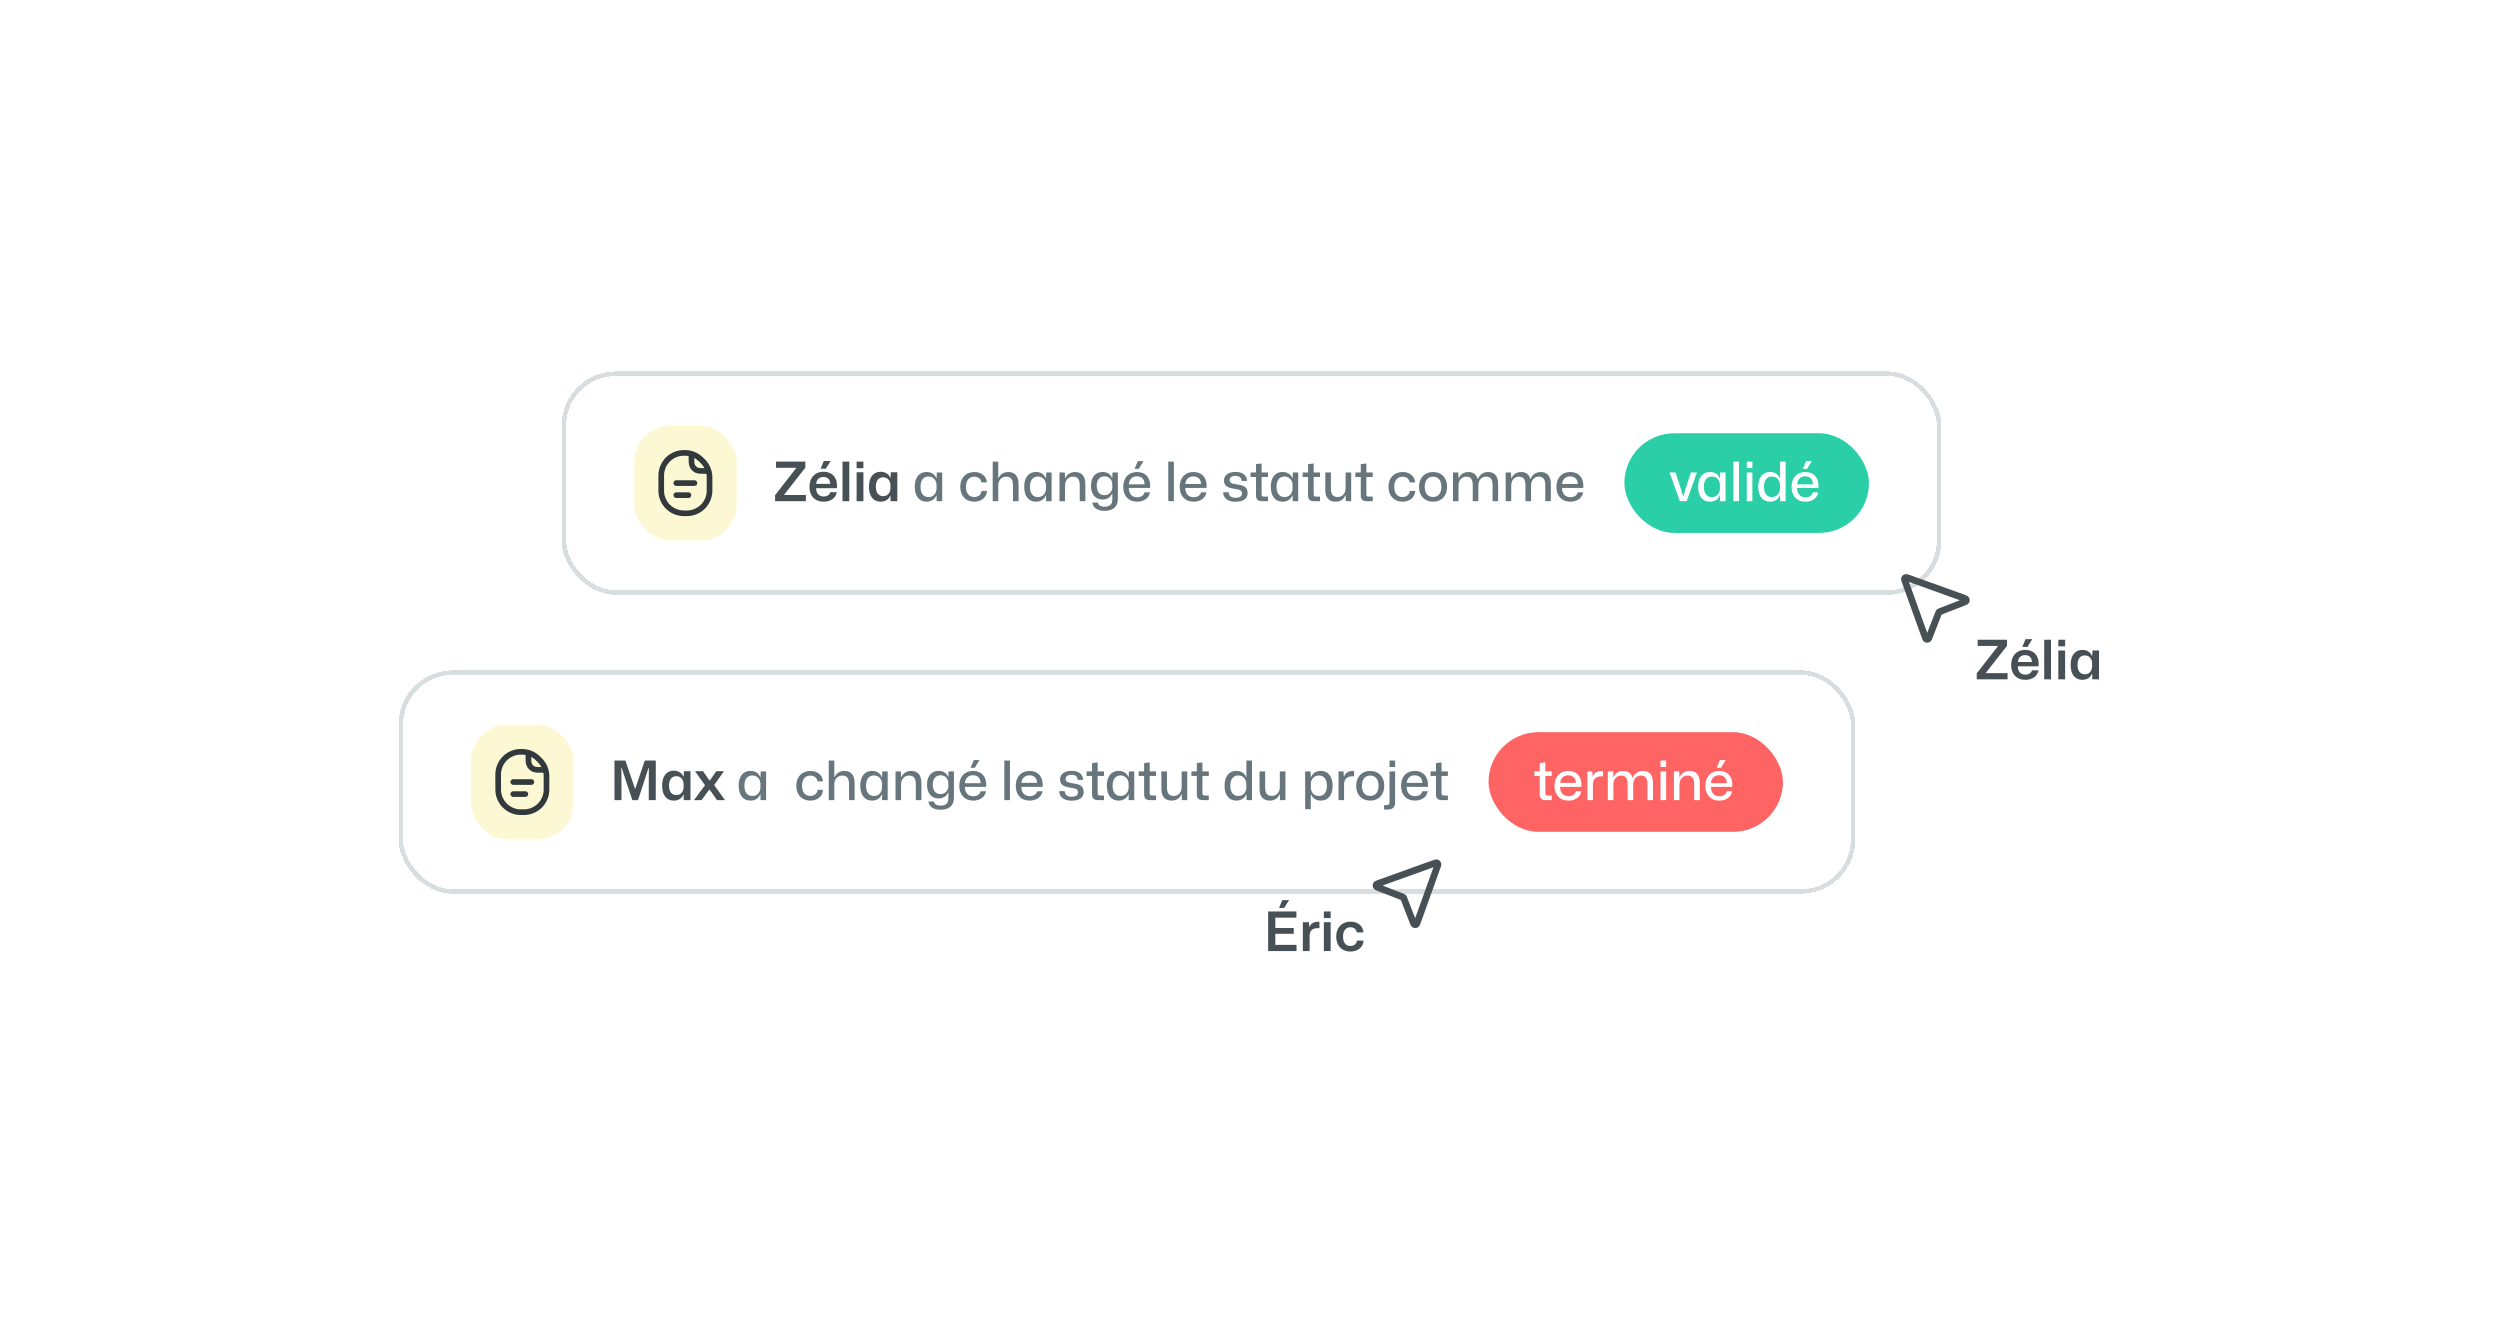 <svg width="552" height="296" viewBox="0 0 552 296" fill="none" xmlns="http://www.w3.org/2000/svg">
<g filter="url(#filter0_d_832_8071)">
<rect x="124" y="80" width="304.667" height="49.333" rx="12" fill="white" shape-rendering="crispEdges"/>
<rect x="140" y="92" width="22.667" height="25.333" rx="8" fill="#FDF8D4"/>
<path d="M152.667 98.333V98.8C152.667 99.92 152.667 100.48 152.885 100.908C153.076 101.284 153.382 101.59 153.759 101.782C154.187 102 154.747 102 155.867 102H156.333M149.333 104.667H153.333M149.333 107.333H152M156.667 103.69V106C156.667 106.31 156.667 106.464 156.66 106.595C156.526 109.151 154.484 111.193 151.928 111.326C151.798 111.333 151.643 111.333 151.333 111.333V111.333C151.024 111.333 150.869 111.333 150.738 111.326C148.183 111.193 146.141 109.151 146.007 106.595C146 106.464 146 106.31 146 106V103.185C146 103.013 146 102.927 146.002 102.854C146.079 100.207 148.207 98.079 150.854 98.002C150.927 98 151.013 98 151.185 98V98C151.261 98 151.299 98 151.335 98.001C152.611 98.019 153.831 98.525 154.746 99.413C154.772 99.439 154.799 99.465 154.852 99.519L155 99.667C155.199 99.865 155.298 99.965 155.389 100.066C156.149 100.914 156.598 101.996 156.659 103.133C156.667 103.269 156.667 103.409 156.667 103.69Z" stroke="#32393C" stroke-width="1.25" stroke-linecap="round" stroke-linejoin="round"/>
<path d="M171.135 108.667H177.939V107.299H173.091L177.819 101.263V99.919H171.339V101.287H175.851L171.135 107.335V108.667ZM181.199 101.503H182.327L183.407 99.787H181.895L181.199 101.503ZM181.859 108.775C183.419 108.775 184.583 107.935 184.763 106.675H183.335C183.191 107.251 182.639 107.623 181.859 107.623C180.863 107.623 180.203 106.963 180.203 105.799H184.787C185.003 103.711 183.971 102.163 181.799 102.163C179.927 102.163 178.727 103.471 178.727 105.511C178.727 107.479 179.903 108.775 181.859 108.775ZM181.799 103.315C182.675 103.315 183.299 103.831 183.323 104.839H180.215C180.287 103.903 180.887 103.315 181.799 103.315ZM186.025 108.667H187.525V99.919H186.025V108.667ZM189.142 101.383H190.642V99.919H189.142V101.383ZM189.142 108.667H190.642V102.283H189.142V108.667ZM194.432 108.775C195.464 108.775 196.232 108.259 196.544 107.479H196.628V108.667H198.128V102.283H196.688L196.628 103.459H196.544C196.232 102.679 195.464 102.163 194.432 102.163C192.896 102.163 191.864 103.303 191.864 105.475C191.864 107.635 192.896 108.775 194.432 108.775ZM194.996 107.551C194.036 107.551 193.388 106.867 193.388 105.475C193.388 104.071 194.036 103.387 194.996 103.387C196.064 103.387 196.604 104.227 196.604 105.139V105.799C196.604 106.699 196.064 107.551 194.996 107.551Z" fill="#475155"/>
<path d="M204.569 108.775C205.637 108.775 206.429 108.223 206.729 107.407H206.801V108.667H208.037V102.319H206.849L206.801 103.567H206.729C206.429 102.751 205.637 102.211 204.569 102.211C203.021 102.211 201.977 103.363 201.977 105.487C201.977 107.611 203.021 108.775 204.569 108.775ZM205.001 107.755C203.945 107.755 203.249 106.975 203.249 105.487C203.249 103.987 203.945 103.219 205.001 103.219C206.177 103.219 206.789 104.155 206.789 105.127V105.847C206.789 106.831 206.177 107.755 205.001 107.755ZM215.104 108.775C216.688 108.775 217.84 107.839 217.936 106.399H216.736C216.64 107.203 216.028 107.743 215.104 107.743C214 107.743 213.28 106.939 213.28 105.511C213.28 104.155 213.94 103.255 215.116 103.255C215.932 103.255 216.568 103.687 216.712 104.515H217.912C217.816 103.147 216.688 102.223 215.152 102.223C213.244 102.223 212.02 103.531 212.02 105.499C212.02 107.467 213.244 108.775 215.104 108.775ZM219.191 108.667H220.415V105.199C220.415 104.107 221.099 103.243 222.191 103.243C223.199 103.243 223.667 103.855 223.667 105.151V108.667H224.903V104.899C224.903 102.955 223.931 102.223 222.635 102.223C221.699 102.223 220.859 102.679 220.487 103.579H220.415V99.919H219.191V108.667ZM228.733 108.775C229.801 108.775 230.593 108.223 230.893 107.407H230.965V108.667H232.201V102.319H231.013L230.965 103.567H230.893C230.593 102.751 229.801 102.211 228.733 102.211C227.185 102.211 226.141 103.363 226.141 105.487C226.141 107.611 227.185 108.775 228.733 108.775ZM229.165 107.755C228.109 107.755 227.413 106.975 227.413 105.487C227.413 103.987 228.109 103.219 229.165 103.219C230.341 103.219 230.953 104.155 230.953 105.127V105.847C230.953 106.831 230.341 107.755 229.165 107.755ZM233.933 108.667H235.157V105.199C235.157 104.107 235.841 103.243 236.933 103.243C237.941 103.243 238.409 103.855 238.409 105.151V108.667H239.645V104.899C239.645 102.955 238.673 102.223 237.377 102.223C236.441 102.223 235.601 102.679 235.229 103.579H235.157L235.109 102.319H233.933V108.667ZM243.824 110.791C245.612 110.791 246.824 110.071 246.824 108.079V102.319H245.624L245.6 103.495H245.516C245.228 102.727 244.46 102.211 243.452 102.211C241.916 102.211 240.884 103.315 240.884 105.259C240.884 107.191 241.892 108.295 243.44 108.295C244.448 108.295 245.228 107.779 245.516 107.011H245.6V108.247C245.6 109.423 244.988 109.879 243.848 109.879C243.044 109.879 242.492 109.531 242.396 108.967H241.196C241.328 110.095 242.3 110.791 243.824 110.791ZM243.86 107.335C242.828 107.335 242.156 106.603 242.156 105.259C242.156 103.939 242.816 103.183 243.872 103.183C244.988 103.183 245.576 104.035 245.588 104.863L245.6 105.631C245.576 106.471 244.964 107.335 243.86 107.335ZM250.505 101.527H251.441L252.473 99.823H251.225L250.505 101.527ZM251.081 108.775C252.581 108.775 253.733 107.959 253.901 106.711H252.725C252.569 107.371 251.945 107.815 251.081 107.815C249.977 107.815 249.257 107.059 249.233 105.739H253.937C254.129 103.723 253.121 102.223 251.033 102.223C249.173 102.223 248.009 103.519 248.009 105.523C248.009 107.479 249.173 108.775 251.081 108.775ZM251.021 103.171C252.029 103.171 252.713 103.759 252.725 104.935H249.245C249.329 103.843 250.001 103.171 251.021 103.171ZM257.956 108.667H259.192V99.919H257.956V108.667ZM263.549 108.775C265.049 108.775 266.201 107.959 266.369 106.711H265.193C265.037 107.371 264.401 107.791 263.549 107.791C262.445 107.791 261.725 107.047 261.701 105.739H266.405C266.597 103.747 265.589 102.223 263.501 102.223C261.641 102.223 260.477 103.519 260.477 105.523C260.477 107.479 261.641 108.775 263.549 108.775ZM263.489 103.195C264.425 103.195 265.157 103.687 265.193 104.863H261.725C261.821 103.831 262.493 103.195 263.489 103.195ZM272.789 108.787C274.445 108.787 275.477 108.163 275.477 106.867C275.477 105.415 274.373 105.127 273.053 104.947C271.973 104.803 271.493 104.611 271.493 103.987C271.493 103.447 271.949 103.075 272.789 103.075C273.605 103.075 274.121 103.423 274.133 104.191H275.345C275.321 102.955 274.373 102.199 272.813 102.199C271.277 102.199 270.257 102.895 270.257 104.107C270.257 105.403 271.253 105.739 272.693 105.943C273.761 106.099 274.217 106.267 274.217 106.975C274.217 107.563 273.737 107.911 272.825 107.911C271.937 107.911 271.301 107.539 271.301 106.675H270.077C270.077 107.935 271.049 108.787 272.789 108.787ZM278.694 108.667H279.966V107.647H279.102C278.706 107.647 278.562 107.539 278.562 107.119V103.327H279.966V102.319H278.562V100.339L277.326 100.483V102.319H276.126V103.327H277.326V107.347C277.326 108.199 277.65 108.667 278.694 108.667ZM283.179 108.775C284.247 108.775 285.039 108.223 285.339 107.407H285.411V108.667H286.647V102.319H285.459L285.411 103.567H285.339C285.039 102.751 284.247 102.211 283.179 102.211C281.631 102.211 280.587 103.363 280.587 105.487C280.587 107.611 281.631 108.775 283.179 108.775ZM283.611 107.755C282.555 107.755 281.859 106.975 281.859 105.487C281.859 103.987 282.555 103.219 283.611 103.219C284.787 103.219 285.399 104.155 285.399 105.127V105.847C285.399 106.831 284.787 107.755 283.611 107.755ZM290.19 108.667H291.462V107.647H290.598C290.202 107.647 290.058 107.539 290.058 107.119V103.327H291.462V102.319H290.058V100.339L288.822 100.483V102.319H287.622V103.327H288.822V107.347C288.822 108.199 289.146 108.667 290.19 108.667ZM294.911 108.775C295.895 108.775 296.723 108.259 297.035 107.383H297.107L297.167 108.667H298.343V102.319H297.107V105.751C297.107 106.915 296.411 107.743 295.367 107.743C294.299 107.743 293.867 107.095 293.867 105.919V102.319H292.631V106.231C292.631 107.911 293.471 108.775 294.911 108.775ZM301.827 108.667H303.099V107.647H302.235C301.839 107.647 301.695 107.539 301.695 107.119V103.327H303.099V102.319H301.695V100.339L300.459 100.483V102.319H299.259V103.327H300.459V107.347C300.459 108.199 300.783 108.667 301.827 108.667ZM309.663 108.775C311.247 108.775 312.399 107.839 312.495 106.399H311.295C311.199 107.203 310.587 107.743 309.663 107.743C308.559 107.743 307.839 106.939 307.839 105.511C307.839 104.155 308.499 103.255 309.675 103.255C310.491 103.255 311.127 103.687 311.271 104.515H312.471C312.375 103.147 311.247 102.223 309.711 102.223C307.803 102.223 306.579 103.531 306.579 105.499C306.579 107.467 307.803 108.775 309.663 108.775ZM316.425 108.775C318.333 108.775 319.521 107.443 319.521 105.499C319.521 103.483 318.273 102.223 316.425 102.223C314.505 102.223 313.317 103.555 313.317 105.511C313.317 107.503 314.565 108.775 316.425 108.775ZM316.425 107.743C315.297 107.743 314.577 106.927 314.577 105.511C314.577 104.047 315.321 103.243 316.425 103.243C317.565 103.243 318.261 104.071 318.261 105.499C318.261 106.939 317.529 107.743 316.425 107.743ZM320.816 108.667H322.04V105.199C322.04 104.107 322.7 103.243 323.756 103.243C324.74 103.243 325.184 103.855 325.184 105.151V108.667H326.42V105.199C326.42 104.107 327.08 103.243 328.124 103.243C329.12 103.243 329.564 103.855 329.564 105.151V108.667H330.788V104.899C330.788 102.955 329.852 102.223 328.592 102.223C327.572 102.223 326.708 102.727 326.36 103.711H326.264C325.94 102.631 325.148 102.223 324.212 102.223C323.288 102.223 322.472 102.679 322.112 103.579H322.04L321.992 102.319H320.816V108.667ZM332.452 108.667H333.676V105.199C333.676 104.107 334.336 103.243 335.392 103.243C336.376 103.243 336.82 103.855 336.82 105.151V108.667H338.056V105.199C338.056 104.107 338.716 103.243 339.76 103.243C340.756 103.243 341.2 103.855 341.2 105.151V108.667H342.424V104.899C342.424 102.955 341.488 102.223 340.228 102.223C339.208 102.223 338.344 102.727 337.996 103.711H337.9C337.576 102.631 336.784 102.223 335.848 102.223C334.924 102.223 334.108 102.679 333.748 103.579H333.676L333.628 102.319H332.452V108.667ZM346.729 108.775C348.229 108.775 349.381 107.959 349.549 106.711H348.373C348.217 107.371 347.581 107.791 346.729 107.791C345.625 107.791 344.905 107.047 344.881 105.739H349.585C349.777 103.747 348.769 102.223 346.681 102.223C344.821 102.223 343.657 103.519 343.657 105.523C343.657 107.479 344.821 108.775 346.729 108.775ZM346.669 103.195C347.605 103.195 348.337 103.687 348.373 104.863H344.905C345.001 103.831 345.673 103.195 346.669 103.195Z" fill="#67767C"/>
<rect x="358.667" y="93.667" width="54" height="22" rx="11" fill="#2ACEA7"/>
<path d="M370.911 108.667H372.423L374.679 102.319H373.347L372.075 106.231L371.691 107.599H371.643L371.235 106.231L369.963 102.319H368.631L370.911 108.667ZM377.538 108.775C378.606 108.775 379.398 108.223 379.698 107.407H379.77V108.667H381.006V102.319H379.818L379.77 103.567H379.698C379.398 102.751 378.606 102.211 377.538 102.211C375.99 102.211 374.946 103.363 374.946 105.487C374.946 107.611 375.99 108.775 377.538 108.775ZM377.97 107.755C376.914 107.755 376.218 106.975 376.218 105.487C376.218 103.987 376.914 103.219 377.97 103.219C379.146 103.219 379.758 104.155 379.758 105.127V105.847C379.758 106.831 379.146 107.755 377.97 107.755ZM382.738 108.667H383.974V99.919H382.738V108.667ZM385.691 101.347H386.927V99.919H385.691V101.347ZM385.691 108.667H386.927V102.319H385.691V108.667ZM390.804 108.775C391.872 108.775 392.664 108.223 392.964 107.407H393.036L393.084 108.667H394.272V99.919H393.036V103.567H392.964C392.664 102.751 391.872 102.211 390.804 102.211C389.256 102.211 388.212 103.363 388.212 105.487C388.212 107.611 389.256 108.775 390.804 108.775ZM391.236 107.755C390.18 107.755 389.484 106.975 389.484 105.487C389.484 103.987 390.18 103.219 391.236 103.219C392.412 103.219 393.024 104.155 393.024 105.127V105.847C393.024 106.831 392.412 107.755 391.236 107.755ZM398.067 101.527H399.003L400.035 99.823H398.787L398.067 101.527ZM398.643 108.775C400.143 108.775 401.295 107.959 401.463 106.711H400.287C400.131 107.371 399.507 107.815 398.643 107.815C397.539 107.815 396.819 107.059 396.795 105.739H401.499C401.691 103.723 400.683 102.223 398.595 102.223C396.735 102.223 395.571 103.519 395.571 105.523C395.571 107.479 396.735 108.775 398.643 108.775ZM398.583 103.171C399.591 103.171 400.275 103.759 400.287 104.935H396.807C396.891 103.843 397.563 103.171 398.583 103.171Z" fill="white"/>
<rect x="124.5" y="80.5" width="303.667" height="48.333" rx="11.5" stroke="#D8DDDF" shape-rendering="crispEdges"/>
</g>
<g filter="url(#filter1_d_832_8071)">
<rect x="88" y="146" width="321.667" height="49.333" rx="12" fill="white" shape-rendering="crispEdges"/>
<rect x="104" y="158" width="22.667" height="25.333" rx="8" fill="#FDF8D4"/>
<path d="M116.667 164.333V164.8C116.667 165.92 116.667 166.48 116.885 166.908C117.076 167.284 117.382 167.59 117.759 167.782C118.187 168 118.747 168 119.867 168H120.333M113.333 170.667H117.333M113.333 173.333H116M120.667 169.69V172C120.667 172.31 120.667 172.464 120.66 172.595C120.526 175.151 118.484 177.193 115.928 177.326C115.798 177.333 115.643 177.333 115.333 177.333V177.333C115.024 177.333 114.869 177.333 114.738 177.326C112.183 177.193 110.141 175.151 110.007 172.595C110 172.464 110 172.31 110 172V169.185C110 169.013 110 168.927 110.002 168.854C110.079 166.207 112.207 164.079 114.854 164.002C114.927 164 115.013 164 115.185 164V164C115.261 164 115.299 164 115.335 164.001C116.611 164.019 117.831 164.525 118.746 165.413C118.772 165.439 118.799 165.465 118.852 165.519L119 165.667C119.199 165.865 119.298 165.965 119.389 166.066C120.149 166.914 120.598 167.996 120.659 169.133C120.667 169.269 120.667 169.409 120.667 169.69Z" stroke="#32393C" stroke-width="1.25" stroke-linecap="round" stroke-linejoin="round"/>
<path d="M135.675 174.667H137.223V170.911L137.187 167.587H137.283L139.611 174.667H140.871L143.187 167.587H143.271L143.247 170.899V174.667H144.795V165.919H142.371L140.271 172.123H140.199L138.087 165.919H135.675V174.667ZM148.764 174.775C149.796 174.775 150.564 174.259 150.876 173.479H150.96V174.667H152.46V168.283H151.02L150.96 169.459H150.876C150.564 168.679 149.796 168.163 148.764 168.163C147.228 168.163 146.196 169.303 146.196 171.475C146.196 173.635 147.228 174.775 148.764 174.775ZM149.328 173.551C148.368 173.551 147.72 172.867 147.72 171.475C147.72 170.071 148.368 169.387 149.328 169.387C150.396 169.387 150.936 170.227 150.936 171.139V171.799C150.936 172.699 150.396 173.551 149.328 173.551ZM153.228 174.667H154.908L156.612 172.339H156.684L158.316 174.667H160.08L157.692 171.343L159.852 168.283H158.148L156.732 170.347H156.66L155.232 168.283H153.456L155.664 171.379L153.228 174.667Z" fill="#475155"/>
<path d="M165.687 174.775C166.755 174.775 167.547 174.223 167.847 173.407H167.919V174.667H169.155V168.319H167.967L167.919 169.567H167.847C167.547 168.751 166.755 168.211 165.687 168.211C164.139 168.211 163.095 169.363 163.095 171.487C163.095 173.611 164.139 174.775 165.687 174.775ZM166.119 173.755C165.063 173.755 164.367 172.975 164.367 171.487C164.367 169.987 165.063 169.219 166.119 169.219C167.295 169.219 167.907 170.155 167.907 171.127V171.847C167.907 172.831 167.295 173.755 166.119 173.755ZM178.905 174.775C180.489 174.775 181.641 173.839 181.737 172.399H180.537C180.441 173.203 179.829 173.743 178.905 173.743C177.801 173.743 177.081 172.939 177.081 171.511C177.081 170.155 177.741 169.255 178.917 169.255C179.733 169.255 180.369 169.687 180.513 170.515H181.713C181.617 169.147 180.489 168.223 178.953 168.223C177.045 168.223 175.821 169.531 175.821 171.499C175.821 173.467 177.045 174.775 178.905 174.775ZM182.991 174.667H184.215V171.199C184.215 170.107 184.899 169.243 185.991 169.243C186.999 169.243 187.467 169.855 187.467 171.151V174.667H188.703V170.899C188.703 168.955 187.731 168.223 186.435 168.223C185.499 168.223 184.659 168.679 184.287 169.579H184.215V165.919H182.991V174.667ZM192.534 174.775C193.602 174.775 194.394 174.223 194.694 173.407H194.766V174.667H196.002V168.319H194.814L194.766 169.567H194.694C194.394 168.751 193.602 168.211 192.534 168.211C190.986 168.211 189.942 169.363 189.942 171.487C189.942 173.611 190.986 174.775 192.534 174.775ZM192.966 173.755C191.91 173.755 191.214 172.975 191.214 171.487C191.214 169.987 191.91 169.219 192.966 169.219C194.142 169.219 194.754 170.155 194.754 171.127V171.847C194.754 172.831 194.142 173.755 192.966 173.755ZM197.734 174.667H198.958V171.199C198.958 170.107 199.642 169.243 200.734 169.243C201.742 169.243 202.21 169.855 202.21 171.151V174.667H203.446V170.899C203.446 168.955 202.474 168.223 201.178 168.223C200.242 168.223 199.402 168.679 199.03 169.579H198.958L198.91 168.319H197.734V174.667ZM207.624 176.791C209.412 176.791 210.624 176.071 210.624 174.079V168.319H209.424L209.4 169.495H209.316C209.028 168.727 208.26 168.211 207.252 168.211C205.716 168.211 204.684 169.315 204.684 171.259C204.684 173.191 205.692 174.295 207.24 174.295C208.248 174.295 209.028 173.779 209.316 173.011H209.4V174.247C209.4 175.423 208.788 175.879 207.648 175.879C206.844 175.879 206.292 175.531 206.196 174.967H204.996C205.128 176.095 206.1 176.791 207.624 176.791ZM207.66 173.335C206.628 173.335 205.956 172.603 205.956 171.259C205.956 169.939 206.616 169.183 207.672 169.183C208.788 169.183 209.376 170.035 209.388 170.863L209.4 171.631C209.376 172.471 208.764 173.335 207.66 173.335ZM214.305 167.527H215.241L216.273 165.823H215.025L214.305 167.527ZM214.881 174.775C216.381 174.775 217.533 173.959 217.701 172.711H216.525C216.369 173.371 215.745 173.815 214.881 173.815C213.777 173.815 213.057 173.059 213.033 171.739H217.737C217.929 169.723 216.921 168.223 214.833 168.223C212.973 168.223 211.809 169.519 211.809 171.523C211.809 173.479 212.973 174.775 214.881 174.775ZM214.821 169.171C215.829 169.171 216.513 169.759 216.525 170.935H213.045C213.129 169.843 213.801 169.171 214.821 169.171ZM221.757 174.667H222.993V165.919H221.757V174.667ZM227.35 174.775C228.85 174.775 230.002 173.959 230.17 172.711H228.994C228.838 173.371 228.202 173.791 227.35 173.791C226.246 173.791 225.526 173.047 225.502 171.739H230.206C230.398 169.747 229.39 168.223 227.302 168.223C225.442 168.223 224.278 169.519 224.278 171.523C224.278 173.479 225.442 174.775 227.35 174.775ZM227.29 169.195C228.226 169.195 228.958 169.687 228.994 170.863H225.526C225.622 169.831 226.294 169.195 227.29 169.195ZM236.59 174.787C238.246 174.787 239.278 174.163 239.278 172.867C239.278 171.415 238.174 171.127 236.854 170.947C235.774 170.803 235.294 170.611 235.294 169.987C235.294 169.447 235.75 169.075 236.59 169.075C237.406 169.075 237.922 169.423 237.934 170.191H239.146C239.122 168.955 238.174 168.199 236.614 168.199C235.078 168.199 234.058 168.895 234.058 170.107C234.058 171.403 235.054 171.739 236.494 171.943C237.562 172.099 238.018 172.267 238.018 172.975C238.018 173.563 237.538 173.911 236.626 173.911C235.738 173.911 235.102 173.539 235.102 172.675H233.878C233.878 173.935 234.85 174.787 236.59 174.787ZM242.495 174.667H243.767V173.647H242.903C242.507 173.647 242.363 173.539 242.363 173.119V169.327H243.767V168.319H242.363V166.339L241.127 166.483V168.319H239.927V169.327H241.127V173.347C241.127 174.199 241.451 174.667 242.495 174.667ZM246.98 174.775C248.048 174.775 248.84 174.223 249.14 173.407H249.212V174.667H250.448V168.319H249.26L249.212 169.567H249.14C248.84 168.751 248.048 168.211 246.98 168.211C245.432 168.211 244.388 169.363 244.388 171.487C244.388 173.611 245.432 174.775 246.98 174.775ZM247.412 173.755C246.356 173.755 245.66 172.975 245.66 171.487C245.66 169.987 246.356 169.219 247.412 169.219C248.588 169.219 249.2 170.155 249.2 171.127V171.847C249.2 172.831 248.588 173.755 247.412 173.755ZM253.991 174.667H255.263V173.647H254.399C254.003 173.647 253.859 173.539 253.859 173.119V169.327H255.263V168.319H253.859V166.339L252.623 166.483V168.319H251.423V169.327H252.623V173.347C252.623 174.199 252.947 174.667 253.991 174.667ZM258.711 174.775C259.695 174.775 260.523 174.259 260.835 173.383H260.907L260.967 174.667H262.143V168.319H260.907V171.751C260.907 172.915 260.211 173.743 259.167 173.743C258.099 173.743 257.667 173.095 257.667 171.919V168.319H256.431V172.231C256.431 173.911 257.271 174.775 258.711 174.775ZM265.628 174.667H266.9V173.647H266.036C265.64 173.647 265.496 173.539 265.496 173.119V169.327H266.9V168.319H265.496V166.339L264.26 166.483V168.319H263.06V169.327H264.26V173.347C264.26 174.199 264.584 174.667 265.628 174.667ZM272.972 174.775C274.04 174.775 274.832 174.223 275.132 173.407H275.204L275.252 174.667H276.44V165.919H275.204V169.567H275.132C274.832 168.751 274.04 168.211 272.972 168.211C271.424 168.211 270.38 169.363 270.38 171.487C270.38 173.611 271.424 174.775 272.972 174.775ZM273.404 173.755C272.348 173.755 271.652 172.975 271.652 171.487C271.652 169.987 272.348 169.219 273.404 169.219C274.58 169.219 275.192 170.155 275.192 171.127V171.847C275.192 172.831 274.58 173.755 273.404 173.755ZM280.391 174.775C281.375 174.775 282.203 174.259 282.515 173.383H282.587L282.647 174.667H283.823V168.319H282.587V171.751C282.587 172.915 281.891 173.743 280.847 173.743C279.779 173.743 279.347 173.095 279.347 171.919V168.319H278.111V172.231C278.111 173.911 278.951 174.775 280.391 174.775ZM288.179 176.671H289.415V173.419H289.487C289.799 174.235 290.591 174.775 291.647 174.775C293.195 174.775 294.239 173.623 294.239 171.499C294.239 169.375 293.195 168.211 291.647 168.211C290.591 168.211 289.799 168.763 289.487 169.567H289.415L289.367 168.319H288.179V176.671ZM291.215 173.755C290.039 173.755 289.427 172.831 289.427 171.847V171.139C289.427 170.155 290.039 169.231 291.215 169.231C292.271 169.231 292.979 169.999 292.979 171.499C292.979 172.987 292.271 173.755 291.215 173.755ZM295.55 174.667H296.774V171.043C296.834 169.999 297.47 169.411 298.598 169.411C298.742 169.411 298.886 169.411 298.982 169.423V168.259C298.874 168.247 298.754 168.235 298.61 168.235C297.77 168.235 297.05 168.631 296.774 169.447H296.714L296.654 168.319H295.55V174.667ZM302.55 174.775C304.458 174.775 305.646 173.443 305.646 171.499C305.646 169.483 304.398 168.223 302.55 168.223C300.63 168.223 299.442 169.555 299.442 171.511C299.442 173.503 300.69 174.775 302.55 174.775ZM302.55 173.743C301.422 173.743 300.702 172.927 300.702 171.511C300.702 170.047 301.446 169.243 302.55 169.243C303.69 169.243 304.386 170.071 304.386 171.499C304.386 172.939 303.654 173.743 302.55 173.743ZM306.809 167.347H308.045V165.919H306.809V167.347ZM305.597 176.743H306.437C307.577 176.743 308.045 176.143 308.045 175.135V168.319H306.809V175.027C306.809 175.531 306.629 175.771 306.113 175.771H305.597V176.743ZM312.417 174.775C313.917 174.775 315.069 173.959 315.237 172.711H314.061C313.905 173.371 313.269 173.791 312.417 173.791C311.313 173.791 310.593 173.047 310.569 171.739H315.273C315.465 169.747 314.457 168.223 312.369 168.223C310.509 168.223 309.345 169.519 309.345 171.523C309.345 173.479 310.509 174.775 312.417 174.775ZM312.357 169.195C313.293 169.195 314.025 169.687 314.061 170.863H310.593C310.689 169.831 311.361 169.195 312.357 169.195ZM318.421 174.667H319.693V173.647H318.829C318.433 173.647 318.289 173.539 318.289 173.119V169.327H319.693V168.319H318.289V166.339L317.053 166.483V168.319H315.853V169.327H317.053V173.347C317.053 174.199 317.377 174.667 318.421 174.667Z" fill="#67767C"/>
<rect x="328.667" y="159.667" width="65" height="22" rx="11" fill="#FF6464"/>
<path d="M341.343 174.667H342.615V173.647H341.751C341.355 173.647 341.211 173.539 341.211 173.119V169.327H342.615V168.319H341.211V166.339L339.975 166.483V168.319H338.775V169.327H339.975V173.347C339.975 174.199 340.299 174.667 341.343 174.667ZM346.307 174.775C347.807 174.775 348.959 173.959 349.127 172.711H347.951C347.795 173.371 347.159 173.791 346.307 173.791C345.203 173.791 344.483 173.047 344.459 171.739H349.163C349.355 169.747 348.347 168.223 346.259 168.223C344.399 168.223 343.235 169.519 343.235 171.523C343.235 173.479 344.399 174.775 346.307 174.775ZM346.247 169.195C347.183 169.195 347.915 169.687 347.951 170.863H344.483C344.579 169.831 345.251 169.195 346.247 169.195ZM350.499 174.667H351.723V171.043C351.783 169.999 352.419 169.411 353.547 169.411C353.691 169.411 353.835 169.411 353.931 169.423V168.259C353.823 168.247 353.703 168.235 353.559 168.235C352.719 168.235 351.999 168.631 351.723 169.447H351.663L351.603 168.319H350.499V174.667ZM355.011 174.667H356.235V171.199C356.235 170.107 356.895 169.243 357.951 169.243C358.935 169.243 359.379 169.855 359.379 171.151V174.667H360.615V171.199C360.615 170.107 361.275 169.243 362.319 169.243C363.315 169.243 363.759 169.855 363.759 171.151V174.667H364.983V170.899C364.983 168.955 364.047 168.223 362.787 168.223C361.767 168.223 360.903 168.727 360.555 169.711H360.459C360.135 168.631 359.343 168.223 358.407 168.223C357.483 168.223 356.667 168.679 356.307 169.579H356.235L356.187 168.319H355.011V174.667ZM366.648 167.347H367.884V165.919H366.648V167.347ZM366.648 174.667H367.884V168.319H366.648V174.667ZM369.601 174.667H370.825V171.199C370.825 170.107 371.509 169.243 372.601 169.243C373.609 169.243 374.077 169.855 374.077 171.151V174.667H375.313V170.899C375.313 168.955 374.341 168.223 373.045 168.223C372.109 168.223 371.269 168.679 370.897 169.579H370.825L370.777 168.319H369.601V174.667ZM379.048 167.527H379.984L381.016 165.823H379.768L379.048 167.527ZM379.624 174.775C381.124 174.775 382.276 173.959 382.444 172.711H381.268C381.112 173.371 380.488 173.815 379.624 173.815C378.52 173.815 377.8 173.059 377.776 171.739H382.48C382.672 169.723 381.664 168.223 379.576 168.223C377.716 168.223 376.552 169.519 376.552 171.523C376.552 173.479 377.716 174.775 379.624 174.775ZM379.564 169.171C380.572 169.171 381.256 169.759 381.268 170.935H377.788C377.872 169.843 378.544 169.171 379.564 169.171Z" fill="white"/>
<rect x="88.5" y="146.5" width="320.667" height="48.333" rx="11.5" stroke="#D8DDDF" shape-rendering="crispEdges"/>
</g>
<path d="M436.468 150H443.272V148.632H438.424L443.152 142.596V141.252H436.672V142.62H441.184L436.468 148.668V150ZM446.532 142.836H447.66L448.74 141.12H447.228L446.532 142.836ZM447.192 150.108C448.752 150.108 449.916 149.268 450.096 148.008H448.668C448.524 148.584 447.972 148.956 447.192 148.956C446.196 148.956 445.536 148.296 445.536 147.132H450.12C450.336 145.044 449.304 143.496 447.132 143.496C445.26 143.496 444.06 144.804 444.06 146.844C444.06 148.812 445.236 150.108 447.192 150.108ZM447.132 144.648C448.008 144.648 448.632 145.164 448.656 146.172H445.548C445.62 145.236 446.22 144.648 447.132 144.648ZM451.359 150H452.859V141.252H451.359V150ZM454.476 142.716H455.976V141.252H454.476V142.716ZM454.476 150H455.976V143.616H454.476V150ZM459.765 150.108C460.797 150.108 461.565 149.592 461.877 148.812H461.961V150H463.461V143.616H462.021L461.961 144.792H461.877C461.565 144.012 460.797 143.496 459.765 143.496C458.229 143.496 457.197 144.636 457.197 146.808C457.197 148.968 458.229 150.108 459.765 150.108ZM460.329 148.884C459.369 148.884 458.721 148.2 458.721 146.808C458.721 145.404 459.369 144.72 460.329 144.72C461.397 144.72 461.937 145.56 461.937 146.472V147.132C461.937 148.032 461.397 148.884 460.329 148.884Z" fill="#475155"/>
<path d="M433.379 133.082C433.842 132.902 434.073 132.812 434.138 132.685C434.195 132.574 434.193 132.443 434.134 132.335C434.065 132.209 433.832 132.125 433.365 131.958L421.447 127.68C421.065 127.543 420.874 127.474 420.749 127.517C420.64 127.555 420.555 127.64 420.517 127.749C420.474 127.874 420.543 128.065 420.68 128.447L424.958 140.364C425.126 140.832 425.209 141.065 425.335 141.134C425.444 141.193 425.574 141.194 425.685 141.138C425.812 141.073 425.902 140.842 426.082 140.379L428.029 135.371C428.065 135.28 428.082 135.235 428.109 135.197C428.134 135.163 428.163 135.134 428.197 135.109C428.235 135.082 428.28 135.065 428.371 135.029L433.379 133.082Z" stroke="#475155" stroke-width="1.5" stroke-linecap="round" stroke-linejoin="round"/>
<path d="M282.42 200.472H283.548L284.628 198.756H283.116L282.42 200.472ZM280.008 210H286.272V208.632H281.592V206.184H285.66V204.9H281.592V202.62H286.248V201.252H280.008V210ZM287.667 210H289.167V206.508C289.215 205.512 289.767 204.936 290.931 204.936C291.087 204.936 291.231 204.948 291.327 204.948V203.532H290.955C290.127 203.532 289.431 203.868 289.143 204.684H289.095L289.023 203.616H287.667V210ZM292.308 202.716H293.808V201.252H292.308V202.716ZM292.308 210H293.808V203.616H292.308V210ZM298.161 210.108C299.793 210.108 300.981 209.16 301.077 207.684H299.613C299.529 208.392 298.989 208.872 298.161 208.872C297.189 208.872 296.541 208.164 296.541 206.808C296.541 205.56 297.117 204.732 298.173 204.732C298.893 204.732 299.457 205.128 299.589 205.872H301.053C300.969 204.468 299.817 203.496 298.209 203.496C296.277 203.496 295.029 204.816 295.029 206.808C295.029 208.8 296.265 210.108 298.161 210.108Z" fill="#475155"/>
<path d="M304.621 196.082C304.158 195.902 303.927 195.812 303.862 195.685C303.805 195.574 303.807 195.443 303.866 195.335C303.935 195.209 304.168 195.125 304.635 194.958L316.553 190.68C316.935 190.543 317.126 190.474 317.251 190.517C317.36 190.555 317.445 190.64 317.483 190.749C317.526 190.874 317.457 191.065 317.32 191.447L313.042 203.364C312.874 203.832 312.791 204.065 312.665 204.134C312.556 204.193 312.426 204.194 312.315 204.138C312.188 204.073 312.098 203.842 311.918 203.379L309.971 198.371C309.935 198.28 309.918 198.235 309.891 198.197C309.866 198.163 309.837 198.134 309.803 198.109C309.765 198.082 309.72 198.065 309.629 198.029L304.621 196.082Z" stroke="#475155" stroke-width="1.5" stroke-linecap="round" stroke-linejoin="round"/>
<defs>
<filter id="filter0_d_832_8071" x="116" y="74" width="320.667" height="65.333" filterUnits="userSpaceOnUse" color-interpolation-filters="sRGB">
<feFlood flood-opacity="0" result="BackgroundImageFix"/>
<feColorMatrix in="SourceAlpha" type="matrix" values="0 0 0 0 0 0 0 0 0 0 0 0 0 0 0 0 0 0 127 0" result="hardAlpha"/>
<feOffset dy="2"/>
<feGaussianBlur stdDeviation="4"/>
<feComposite in2="hardAlpha" operator="out"/>
<feColorMatrix type="matrix" values="0 0 0 0 0.533 0 0 0 0 0.491 0 0 0 0 0 0 0 0 0.06 0"/>
<feBlend mode="normal" in2="BackgroundImageFix" result="effect1_dropShadow_832_8071"/>
<feBlend mode="normal" in="SourceGraphic" in2="effect1_dropShadow_832_8071" result="shape"/>
</filter>
<filter id="filter1_d_832_8071" x="80" y="140" width="337.667" height="65.333" filterUnits="userSpaceOnUse" color-interpolation-filters="sRGB">
<feFlood flood-opacity="0" result="BackgroundImageFix"/>
<feColorMatrix in="SourceAlpha" type="matrix" values="0 0 0 0 0 0 0 0 0 0 0 0 0 0 0 0 0 0 127 0" result="hardAlpha"/>
<feOffset dy="2"/>
<feGaussianBlur stdDeviation="4"/>
<feComposite in2="hardAlpha" operator="out"/>
<feColorMatrix type="matrix" values="0 0 0 0 0.533 0 0 0 0 0.491 0 0 0 0 0 0 0 0 0.06 0"/>
<feBlend mode="normal" in2="BackgroundImageFix" result="effect1_dropShadow_832_8071"/>
<feBlend mode="normal" in="SourceGraphic" in2="effect1_dropShadow_832_8071" result="shape"/>
</filter>
</defs>
</svg>

